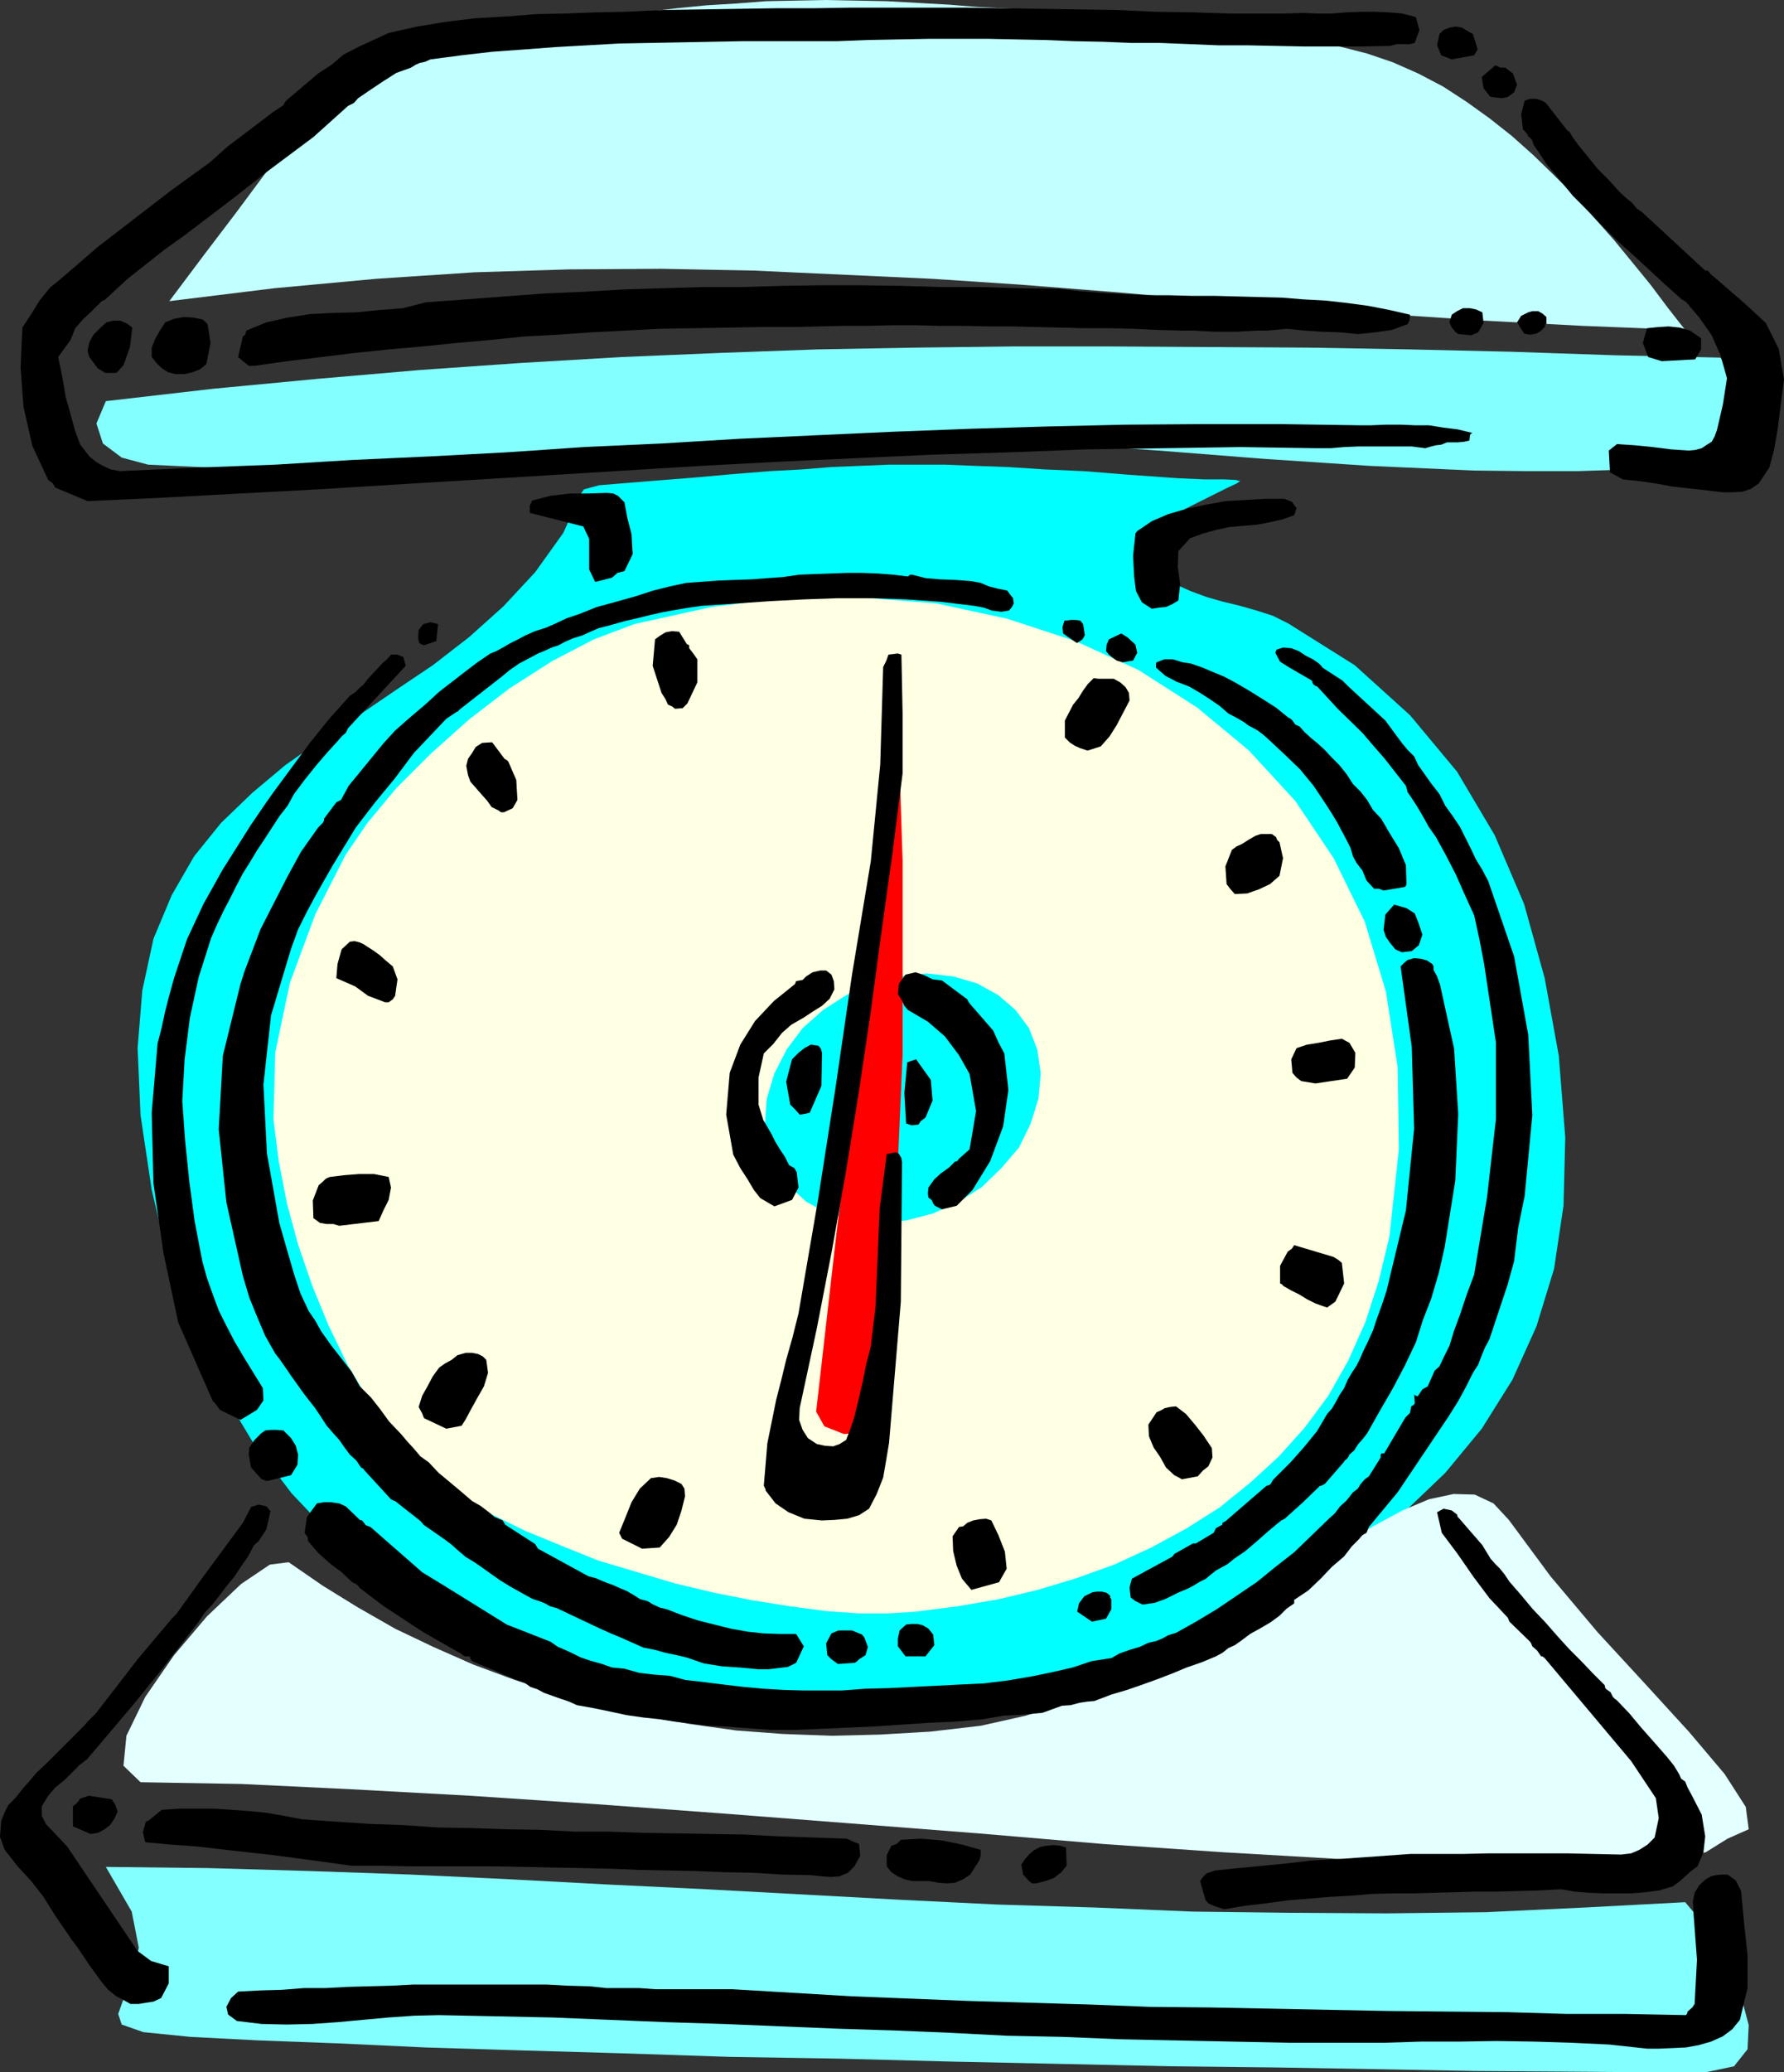 <?xml version="1.0" encoding="UTF-8" standalone="no"?>
<svg
   version="1.0"
   width="129.724mm"
   height="150.597mm"
   id="svg57"
   sodipodi:docname="Scale.wmf"
   xmlns:inkscape="http://www.inkscape.org/namespaces/inkscape"
   xmlns:sodipodi="http://sodipodi.sourceforge.net/DTD/sodipodi-0.dtd"
   xmlns="http://www.w3.org/2000/svg"
   xmlns:svg="http://www.w3.org/2000/svg">
  <rect width="100%" height="100%" fill="#333333" stroke="none"/>
  <sodipodi:namedview
     id="namedview57"
     pagecolor="#ffffff"
     bordercolor="#000000"
     borderopacity="0.25"
     inkscape:showpageshadow="2"
     inkscape:pageopacity="0.0"
     inkscape:pagecheckerboard="0"
     inkscape:deskcolor="#d1d1d1"
     inkscape:document-units="mm" />
  <defs
     id="defs1">
    <pattern
       id="WMFhbasepattern"
       patternUnits="userSpaceOnUse"
       width="6"
       height="6"
       x="0"
       y="0" />
  </defs>
  <path
     style="fill:#00ffff;fill-opacity:1;fill-rule:evenodd;stroke:none"
     d="m 247.894,467.724 16.322,-2.262 16.645,-2.908 16.645,-4.039 16.322,-4.847 15.837,-5.493 15.352,-6.624 14.544,-7.755 13.898,-8.724 12.443,-9.694 11.312,-10.825 10.019,-12.117 8.403,-13.41 6.626,-14.702 4.848,-15.833 2.586,-17.287 0.485,-18.741 -1.778,-22.457 -3.878,-21.326 -5.656,-20.357 -8.08,-18.903 -10.342,-17.449 -12.928,-15.51 -15.19,-13.733 -18.261,-11.471 -4.202,-2.1 -4.525,-1.454 -4.525,-1.292 -4.686,-1.131 -4.525,-1.292 -4.363,-1.616 -4.363,-1.939 -3.717,-2.585 -1.616,-3.877 1.293,-5.655 3.232,-5.17 3.717,-3.393 6.787,-3.393 4.525,-2.262 2.747,-1.292 0.97,-0.646 -1.131,-0.323 -3.232,-0.162 h -5.494 l -7.272,-0.323 -13.736,-0.969 -12.12,-0.969 -10.989,-0.485 -9.858,-0.646 -9.05,-0.323 -8.242,-0.323 h -7.918 -7.434 l -7.918,0.323 -7.918,0.323 -7.918,0.646 -9.05,0.485 -10.019,0.808 -10.827,0.969 -12.282,0.969 -13.736,1.131 -4.202,1.131 -2.101,3.07 -1.293,3.877 -2.262,5.008 -7.757,10.825 -8.726,9.371 -9.373,8.401 -10.019,7.755 -10.342,6.947 -10.181,6.947 -10.181,6.624 -9.858,6.947 -9.05,7.593 -8.565,8.24 -7.434,9.209 -6.141,10.663 -5.01,11.956 -3.07,14.218 -1.293,15.833 0.808,18.418 3.07,20.518 4.525,19.064 6.141,17.933 7.918,16.964 9.211,15.348 10.666,14.056 11.958,12.602 13.251,11.309 14.544,9.855 15.352,8.24 16.483,6.624 17.776,5.17 18.261,3.554 19.392,1.939 h 20.038 z"
     id="path1" />
  <path
     style="fill:#83ffff;fill-opacity:1;fill-rule:evenodd;stroke:none"
     d="m 463.145,522.493 3.394,4.039 4.04,6.139 4.525,7.432 3.394,8.24 2.101,7.917 -0.323,6.624 -3.717,4.685 -7.595,1.616 h -18.422 l -21.493,-0.162 -23.917,-0.162 -26.179,-0.485 -27.957,-0.485 -29.088,-0.323 -30.058,-0.646 -30.381,-0.646 -30.704,-0.808 -30.219,-0.485 -29.25,-0.969 -27.957,-0.808 -26.341,-0.808 -24.24,-1.131 -21.654,-0.808 -18.746,-0.969 -12.928,-1.292 -5.979,-2.1 -0.97,-2.908 1.616,-4.524 2.747,-5.978 1.293,-7.755 -1.939,-9.855 -7.11,-12.279 28.118,0.323 27.957,0.808 27.634,0.969 27.149,1.292 27.31,1.454 26.826,1.292 26.826,1.454 26.826,1.454 26.341,1.292 26.664,0.808 26.987,1.131 26.664,0.323 26.826,0.162 27.149,-0.323 27.31,-1.292 z"
     id="path2" />
  <path
     style="fill:#c2ffff;fill-opacity:1;fill-rule:evenodd;stroke:none"
     d="m 463.145,90.637 -4.686,-5.978 -4.848,-6.463 -5.01,-6.139 -5.171,-6.301 -5.333,-5.978 -5.333,-5.978 -5.656,-5.655 -5.656,-5.493 -5.979,-5.332 -6.141,-4.847 -6.302,-4.524 -6.464,-4.201 -6.787,-3.554 -6.949,-3.07 -7.11,-2.423 -7.595,-1.939 -7.272,-1.454 -7.272,-1.454 -6.787,-0.969 -6.626,-1.293 -6.302,-0.808 -6.141,-0.808 -6.302,-0.485 -5.979,-0.646 -6.141,-0.646 -6.464,-0.323 -6.141,-0.323 L 289.91,3.231 283.123,2.585 276.174,2.262 268.902,1.939 260.984,1.293 252.419,0.808 243.693,0.323 235.289,0.162 227.048,0 l -8.242,0.162 -8.242,0.162 -8.242,0.646 -8.08,0.485 -8.242,0.808 -8.08,0.969 -8.242,0.969 -8.242,1.454 -8.08,1.454 -8.403,1.777 -8.565,1.777 -8.403,2.1 -15.029,4.685 -12.443,5.816 -10.342,7.109 -8.888,8.078 -8.403,9.209 -7.918,10.663 -8.726,11.471 -9.696,12.925 28.926,-3.554 27.957,-2.585 26.826,-1.777 26.179,-0.808 25.371,-0.162 25.21,0.485 24.563,1.131 24.563,1.131 24.402,1.616 24.563,1.939 24.725,2.1 25.371,1.939 25.694,2.1 26.502,1.777 27.472,1.454 z"
     id="path3" />
  <path
     style="fill:#83ffff;fill-opacity:1;fill-rule:evenodd;stroke:none"
     d="m 472.841,98.23 5.333,8.078 3.717,8.886 v 7.432 l -5.01,3.554 -14.382,1.454 -14.382,1.292 -14.544,0.485 h -14.221 l -14.382,-0.162 -14.382,-0.646 -14.382,-0.646 -14.544,-0.969 -14.544,-0.969 -14.382,-1.131 -14.382,-1.131 -14.544,-0.969 -14.382,-0.646 -14.221,-0.646 -14.706,-0.162 h -14.221 l -14.059,0.162 -13.413,0.646 -12.928,0.646 -12.928,0.808 -12.605,0.646 -12.443,1.292 -12.282,0.646 -12.282,0.969 -12.282,0.485 -12.282,0.646 -12.443,0.646 -12.443,0.323 H 80.962 l -13.251,-0.323 -13.09,-0.646 -13.898,-0.646 -7.272,-1.939 -5.171,-3.877 -1.778,-5.493 2.586,-6.139 29.411,-3.393 28.926,-2.747 28.118,-2.423 27.795,-1.939 27.634,-1.616 26.987,-1.131 26.826,-0.969 26.826,-0.485 26.826,-0.323 h 26.664 l 27.149,0.162 27.31,0.162 27.634,0.485 27.957,0.646 28.603,0.969 z"
     id="path4" />
  <path
     style="fill:#ffffe3;fill-opacity:1;fill-rule:evenodd;stroke:none"
     d="m 108.11,394.374 5.01,5.816 6.464,5.493 7.434,5.332 8.242,5.008 9.211,4.524 9.858,4.039 10.019,4.039 10.827,3.231 10.342,3.07 10.827,2.585 10.666,2.1 10.181,1.616 9.696,1.292 9.05,0.646 h 8.403 l 7.434,-0.485 11.312,-1.454 11.312,-1.939 10.827,-2.585 10.666,-3.231 10.342,-3.716 10.181,-4.685 9.534,-5.17 9.211,-5.816 8.403,-6.786 7.918,-7.27 7.11,-7.917 6.464,-8.724 5.494,-9.694 4.686,-10.502 3.717,-11.471 2.909,-12.117 2.586,-23.911 -0.323,-22.457 -3.232,-20.842 -5.818,-19.226 -8.565,-17.449 -10.504,-15.672 -12.766,-13.894 -14.221,-11.794 -16.16,-10.34 -17.291,-7.917 -18.746,-6.139 -19.392,-4.201 -20.362,-1.616 h -20.523 l -21.008,2.585 -21.17,4.685 -11.15,4.201 -11.474,5.978 -11.635,7.432 -11.15,8.563 -10.666,9.532 -9.373,9.371 -7.918,9.532 -5.979,8.724 -8.403,16.479 -6.949,18.741 -4.04,19.226 -0.485,18.257 1.454,11.471 2.262,11.633 3.07,11.309 3.878,11.309 4.525,10.986 5.171,10.663 5.979,10.017 z"
     id="path5" />
  <path
     style="fill:#e3ffff;fill-opacity:1;fill-rule:evenodd;stroke:none"
     d="m 474.78,505.045 5.818,-2.585 -0.808,-6.139 -5.818,-9.047 -9.696,-11.471 -11.958,-13.087 -13.251,-14.379 -12.928,-15.348 -11.474,-15.51 -4.202,-4.524 -5.171,-2.423 -5.818,-0.162 -6.787,1.454 -7.272,3.07 -8.08,4.362 -8.565,5.17 -9.05,5.978 -9.858,6.624 -10.504,6.624 -10.666,6.624 -10.989,6.463 -11.635,5.816 -11.958,4.847 -12.282,3.877 -12.282,2.747 -13.898,1.616 -13.736,0.808 -13.413,0.323 -13.251,-0.485 -12.928,-0.969 -12.766,-1.777 -12.605,-2.1 -11.958,-2.747 -11.958,-3.393 -11.635,-3.878 -11.312,-4.201 -10.989,-4.847 -10.504,-5.008 -10.181,-5.816 -9.696,-5.978 -9.373,-6.463 -5.171,0.646 -7.918,5.332 -9.373,8.886 -9.05,10.663 -7.918,11.471 -5.171,10.663 -0.808,8.24 4.686,4.524 27.795,0.485 30.219,1.454 32.643,1.777 33.936,2.262 35.067,2.585 35.39,2.747 35.229,2.747 34.259,2.908 32.805,2.262 30.704,1.777 28.118,1.616 25.048,0.485 21.008,-0.162 16.483,-1.454 11.474,-2.262 z"
     id="path6" />
  <path
     style="fill:#00ffff;fill-opacity:1;fill-rule:evenodd;stroke:none"
     d="m 254.681,267.386 7.272,0.808 6.626,1.939 5.818,3.231 4.686,4.039 3.717,5.008 2.262,5.816 0.97,6.624 -0.646,6.947 -2.101,6.786 -3.232,6.624 -4.848,5.655 -5.333,5.17 -6.302,4.039 -7.11,3.231 -7.434,1.939 -7.434,0.646 -7.434,-0.646 -6.787,-1.939 -5.818,-3.231 -4.363,-4.039 -3.878,-5.17 -2.101,-5.655 -0.97,-6.624 0.485,-6.786 2.101,-6.947 3.394,-6.624 4.363,-5.816 5.656,-5.008 6.302,-4.039 6.949,-3.231 7.434,-1.939 z"
     id="path7" />
  <path
     style="fill:#ff0000;fill-opacity:1;fill-rule:evenodd;stroke:none"
     d="m 224.301,387.75 5.656,-49.6 6.464,-51.215 5.818,-52.185 4.04,-52.993 1.778,54.608 v 53.477 l -2.262,51.538 -4.848,48.63 -3.07,3.554 -5.979,0.323 -5.333,-2.1 z"
     id="path8" />
  <path
     style="fill:#000000;fill-opacity:1;fill-rule:evenodd;stroke:none"
     d="m 452.641,562.722 h 3.394 l 3.717,-0.162 3.555,-0.162 3.555,-0.646 3.394,-0.969 3.232,-1.454 2.586,-1.939 2.101,-2.585 2.101,-8.724 v -9.048 l -0.97,-9.047 -0.808,-8.563 -1.454,-2.908 -2.262,-1.616 h -1.616 l -1.616,0.162 -1.293,0.323 -1.454,0.808 -1.778,1.616 -1.293,2.1 -0.485,2.423 0.162,2.908 0.97,13.087 -0.646,12.117 -0.646,0.969 -1.293,1.131 -0.162,0.646 -0.323,0.323 -16.322,-0.323 h -16.322 l -16.322,-0.485 -16.322,-0.162 -16.483,-0.162 -16.322,-0.323 -16.322,-0.323 -16.322,-0.323 -16.483,-0.162 -16.483,-0.646 -16.483,-0.485 -16.483,-0.485 -16.322,-0.646 -16.322,-0.646 -16.322,-0.969 -16.322,-0.969 h -5.171 -5.333 -5.333 -5.333 l -4.525,-0.323 h -4.525 -4.525 l -4.525,-0.485 -5.979,-0.162 -5.979,-0.323 h -6.141 -5.979 -5.979 -6.302 -5.979 -5.979 l -6.302,0.323 -5.979,0.162 -5.979,0.162 -5.979,0.323 h -5.979 l -6.141,0.485 -5.818,0.162 -6.141,0.323 -1.939,1.777 -1.293,2.423 0.485,2.1 2.424,1.777 6.787,0.808 6.949,0.162 6.949,-0.162 6.949,-0.485 6.949,-0.646 7.11,-0.646 6.949,-0.485 6.949,-0.162 15.675,0.323 15.352,0.323 15.837,0.646 15.675,0.646 15.514,0.485 15.514,0.646 15.675,0.646 15.514,0.485 15.514,0.646 15.675,0.808 15.514,0.323 15.514,0.646 15.675,0.323 15.352,0.323 15.675,0.323 h 15.514 10.342 l 10.342,-0.323 h 10.504 l 10.181,-0.162 10.342,0.162 10.342,0.323 10.342,0.485 z"
     id="path9" />
  <path
     style="fill:#000000;fill-opacity:1;fill-rule:evenodd;stroke:none"
     d="m 35.875,550.444 h 2.262 l 1.939,-0.323 2.101,-0.323 2.101,-0.969 2.101,-4.039 v -4.685 l -4.848,-1.454 -3.717,-2.747 -19.392,-28.758 -5.818,-6.139 -1.131,-2.262 v -2.585 l 1.778,-2.908 1.939,-2.262 2.424,-1.939 2.101,-2.1 2.101,-2.1 2.101,-1.616 12.605,-14.864 7.595,-9.371 10.504,-13.571 1.616,-2.423 2.101,-2.262 1.939,-2.423 1.939,-2.585 2.262,-2.747 1.778,-2.747 1.939,-2.747 1.616,-3.07 1.293,-1.131 2.101,-3.231 1.131,-5.008 -1.131,-1.292 -2.101,-0.485 -2.101,0.646 -2.262,4.362 -10.827,14.702 -7.434,10.34 -0.646,0.646 -0.646,0.646 -9.373,11.148 -11.474,14.864 -1.131,1.131 -1.131,1.131 -0.97,1.131 -1.131,1.131 -2.747,2.747 -3.232,3.231 -3.07,3.07 -2.747,2.585 -2.101,2.423 -2.101,2.423 -1.778,2.262 -1.939,1.939 -0.97,1.939 -0.97,2.423 L 0,504.56 l 1.293,3.554 3.555,4.524 3.717,4.039 3.394,4.362 2.909,4.685 4.848,7.109 1.616,2.1 1.616,2.423 1.616,2.423 1.778,2.423 1.616,2.262 1.778,2.1 2.262,1.777 2.424,1.292 z"
     id="path10" />
  <path
     style="fill:#000000;fill-opacity:1;fill-rule:evenodd;stroke:none"
     d="m 336.451,524.432 5.818,-0.969 5.656,-0.646 5.818,-0.808 5.818,-0.485 5.818,-0.485 5.818,-0.323 5.656,-0.485 5.818,-0.162 h 5.818 l 5.818,-0.162 5.818,-0.162 5.494,-0.162 h 5.818 l 5.818,-0.162 5.979,-0.162 5.818,-0.323 3.717,0.646 3.878,0.323 4.04,0.162 h 3.878 3.717 l 4.04,-0.323 3.717,-0.485 3.717,-1.131 1.778,-1.292 1.616,-1.454 1.616,-1.454 1.778,-1.292 1.616,-3.877 0.485,-4.362 -0.97,-5.978 -2.909,-5.655 -0.97,-1.777 -0.646,-1.616 -1.131,-0.808 -0.485,-1.131 -1.454,-2.423 -1.939,-2.423 -3.394,-3.877 -3.717,-4.201 -3.232,-3.877 -3.394,-3.554 -0.646,-0.485 -0.485,-0.485 -0.646,-1.292 -1.131,-0.808 -0.323,-0.323 -0.162,-0.808 -3.232,-3.231 -3.232,-3.393 -3.232,-3.231 -3.232,-3.554 -3.394,-3.877 -3.394,-3.554 -3.232,-3.877 -3.232,-3.716 -1.293,-1.939 -1.293,-1.616 -1.293,-1.293 -1.293,-1.454 -2.262,-3.716 -6.302,-7.27 -0.485,-0.485 -0.162,-0.646 -1.454,-1.131 -2.262,-0.485 -1.778,0.969 1.293,5.655 4.363,5.816 4.363,6.301 4.363,5.816 5.01,5.332 0.162,0.323 0.323,0.808 5.656,5.493 0.323,0.485 0.323,0.808 1.293,1.131 1.131,1.616 h 0.323 l 0.646,0.485 23.755,28.273 6.787,10.178 0.808,5.493 -1.131,5.332 -1.939,1.939 -2.262,1.454 -2.262,0.969 -2.747,0.323 -7.434,-0.162 -7.272,-0.162 h -7.272 -7.11 -7.434 l -7.272,0.162 h -7.11 -7.11 l -6.787,0.485 -6.787,0.485 -6.949,0.485 -6.464,0.323 -6.787,0.808 -6.626,0.646 -6.787,0.646 -6.302,0.646 -1.454,0.485 -0.97,0.323 -0.97,0.969 -0.808,1.131 1.454,5.17 0.808,0.969 1.454,0.646 1.454,0.485 z"
     id="path11" />
  <path
     style="fill:#000000;fill-opacity:1;fill-rule:evenodd;stroke:none"
     d="m 260.176,517.323 2.262,-0.162 2.262,-0.969 1.939,-1.292 1.454,-2.262 0.646,-0.969 0.485,-0.808 0.323,-1.292 v -1.454 l -5.171,-1.454 -5.494,-1.131 -5.818,-0.485 -5.494,0.323 -1.131,1.131 -1.454,0.485 -1.293,2.585 v 3.07 l 1.293,1.616 1.778,1.131 1.778,0.808 2.101,0.485 h 2.424 2.262 l 2.586,0.485 z"
     id="path12" />
  <path
     style="fill:#000000;fill-opacity:1;fill-rule:evenodd;stroke:none"
     d="m 284.739,517.323 2.586,-0.646 2.262,-0.808 2.101,-1.616 1.454,-1.777 -0.162,-5.008 -1.616,-0.485 -1.778,-0.162 -1.939,0.162 -1.778,0.323 -1.778,0.969 -1.293,1.131 -1.131,1.292 -0.97,1.454 0.485,2.747 1.616,1.777 0.808,0.646 h 0.485 z"
     id="path13" />
  <path
     style="fill:#000000;fill-opacity:1;fill-rule:evenodd;stroke:none"
     d="m 225.917,515.385 2.424,0.162 2.424,-0.162 2.262,-0.969 1.778,-1.777 1.616,-2.908 -0.323,-3.231 -1.616,-0.646 -1.778,-0.808 -9.373,-0.323 -9.373,-0.323 -9.373,-0.485 -9.373,-0.162 -9.211,-0.162 -9.534,-0.162 -9.211,-0.323 h -9.373 l -9.373,-0.485 -9.373,-0.162 -9.373,-0.323 -9.373,-0.162 -9.534,-0.646 -9.05,-0.323 -9.696,-0.646 -9.211,-0.646 -5.01,-0.969 -4.686,-0.808 -4.848,-0.485 -4.525,-0.323 -4.848,-0.323 h -4.848 -4.686 l -5.01,0.323 -1.778,1.454 -1.778,1.454 -0.323,0.162 -0.485,0.162 -0.808,2.908 0.646,2.747 6.787,0.646 6.949,0.485 7.11,0.808 7.11,0.808 7.272,0.808 7.272,0.969 7.11,0.969 7.11,0.969 h 7.918 l 7.918,0.162 h 7.918 7.757 7.918 l 7.918,0.162 7.757,0.162 7.918,0.162 7.918,0.162 7.918,0.323 7.757,0.162 7.918,0.162 7.918,0.323 7.918,0.162 7.918,0.485 7.918,0.162 1.616,0.162 z"
     id="path14" />
  <path
     style="fill:#000000;fill-opacity:1;fill-rule:evenodd;stroke:none"
     d="m 24.886,503.752 2.101,-0.323 1.778,-0.969 1.454,-1.131 1.131,-1.616 0.97,-2.1 -0.646,-1.939 -0.97,-1.454 -2.101,-0.323 -2.101,-0.323 -2.101,-0.323 -2.424,0.808 -0.162,0.323 -0.485,0.646 -0.485,0.485 -0.808,0.646 v 5.493 z"
     id="path15" />
  <path
     style="fill:#000000;fill-opacity:1;fill-rule:evenodd;stroke:none"
     d="m 211.696,475.156 h 7.272 l 7.272,-0.323 7.434,-0.323 7.272,-0.323 7.11,-0.485 7.272,-0.485 7.434,-0.323 7.272,-0.646 5.656,-0.969 5.656,-0.323 5.171,-0.485 5.333,-1.939 2.424,-0.162 2.424,-0.646 2.101,-0.323 1.939,-0.162 4.686,-1.777 4.363,-1.292 4.202,-1.454 4.04,-1.454 4.202,-1.616 3.878,-1.616 4.202,-1.454 3.878,-1.616 1.778,-0.969 1.616,-1.292 1.778,-0.808 1.616,-1.131 2.586,-1.939 2.909,-1.616 2.747,-1.616 2.424,-1.777 1.939,-1.939 2.101,-1.454 v -0.323 -0.646 l 3.878,-2.585 3.394,-3.231 3.07,-3.231 3.394,-2.908 2.101,-2.747 1.939,-1.939 0.97,-1.131 1.131,-0.646 0.646,-1.616 7.918,-9.532 13.898,-20.68 2.747,-4.362 2.101,-3.877 1.939,-3.877 1.454,-2.262 0.97,-2.585 0.97,-2.262 1.131,-2.1 1.454,-4.362 1.454,-4.362 2.101,-6.301 1.778,-6.463 1.131,-9.209 1.778,-8.724 2.101,-22.134 -1.131,-22.134 -3.878,-21.488 -7.11,-20.68 -1.616,-3.07 -1.778,-2.908 -1.454,-3.07 -1.454,-2.908 -1.454,-2.908 -1.939,-2.908 -2.101,-2.908 -1.616,-3.231 -2.262,-2.908 -1.939,-2.747 -1.616,-2.262 -1.131,-2.423 -1.778,-1.777 -1.616,-1.939 -4.525,-6.139 -10.181,-9.371 -1.616,-1.616 -5.494,-3.554 -0.323,-0.485 -0.646,-0.646 -1.616,-1.131 -1.939,-0.969 -1.939,-1.292 -2.101,-0.808 -2.262,-0.162 -1.616,0.485 -0.323,0.323 -0.162,0.646 1.293,2.423 2.586,1.616 6.141,3.554 0.162,0.485 0.162,0.485 0.646,0.485 0.485,0.162 5.656,6.139 6.787,6.624 2.909,3.393 3.232,3.716 2.909,3.716 2.909,3.716 0.485,1.777 0.808,1.131 1.778,2.747 1.616,2.747 1.616,2.908 1.939,2.747 2.747,5.008 2.747,5.332 2.424,5.493 2.586,5.655 1.454,6.624 1.293,6.786 3.232,21.488 v 21.165 l -2.424,21.326 -3.555,21.326 -2.101,5.655 -1.778,5.332 -1.616,4.362 -1.293,4.201 -1.454,2.908 -1.293,2.747 -1.293,1.131 -1.939,4.362 -1.454,0.808 -1.293,1.939 -0.485,-0.162 -0.485,-0.323 0.162,2.262 -0.162,0.485 -0.808,0.485 -0.323,1.777 -1.293,1.292 -5.818,9.855 h -0.162 -0.646 l -0.162,0.485 v 0.646 l -3.232,5.17 -1.131,0.808 -1.131,1.292 -0.808,1.292 -1.293,0.969 -1.778,2.262 -1.778,1.616 -1.454,1.939 -1.616,1.454 -4.686,4.524 -4.848,4.685 -5.171,4.039 -5.171,4.201 -5.494,3.716 -5.494,3.716 -5.656,3.393 -5.494,3.07 -2.101,0.646 -1.778,0.969 -1.616,0.646 -2.101,0.485 -2.424,1.131 -2.747,0.808 -2.747,0.969 -2.262,1.292 -5.333,0.808 -5.333,1.777 -5.656,1.292 -5.494,1.131 -6.626,1.131 -6.626,0.808 -6.787,0.323 -6.302,0.323 -6.626,0.323 -6.302,0.323 -6.464,0.162 -6.464,0.485 h -5.494 -5.333 l -5.333,-0.162 -5.494,-0.323 -5.333,-0.485 -5.494,-0.646 -5.171,-0.646 -5.494,-0.646 -4.202,-1.131 -4.363,-0.323 -4.04,-0.485 -4.04,-1.131 -3.394,-0.323 -2.747,-0.969 -2.909,-0.808 -2.909,-0.969 -2.262,-1.131 -2.101,-0.969 -1.939,-0.808 -2.101,-1.454 -11.958,-4.685 -17.453,-10.825 -5.818,-3.554 -14.221,-12.44 -1.293,-0.485 -0.485,-0.646 -0.485,-0.646 -0.646,-0.162 -3.878,-3.716 -1.778,-0.808 -2.262,-0.323 H 89.041 l -1.939,0.323 -2.747,3.716 -0.646,4.362 0.808,1.131 0.162,1.131 2.747,3.231 3.232,2.908 3.232,2.423 2.909,2.747 0.646,0.323 h 0.162 l 0.808,0.646 0.485,0.646 6.626,5.008 10.827,7.109 10.504,5.978 0.323,0.323 0.646,0.323 h 0.485 0.808 l 0.162,0.646 0.485,0.646 2.909,1.292 3.232,1.292 2.909,1.292 3.232,1.292 1.939,0.646 1.778,1.292 1.939,0.646 1.778,0.969 2.262,0.808 2.262,0.808 2.424,0.808 2.101,0.969 4.525,0.808 4.686,0.969 4.525,0.969 4.525,0.646 4.525,0.485 4.202,0.646 4.363,0.485 4.525,0.646 4.363,0.162 4.04,0.323 4.525,0.323 z"
     id="path16" />
  <path
     style="fill:#000000;fill-opacity:1;fill-rule:evenodd;stroke:none"
     d="m 208.464,458.515 h 2.747 l 2.586,-0.323 2.747,-0.323 2.262,-1.131 2.101,-4.524 -2.101,-3.393 h -4.525 l -4.525,-0.162 -4.363,-0.485 -4.525,-0.808 -4.525,-1.131 -4.525,-1.131 -4.363,-1.454 -4.202,-1.616 -1.939,-0.485 -1.778,-0.808 -1.616,-0.969 -1.939,-0.485 -1.778,-1.131 -1.939,-1.131 -1.939,-0.808 -1.778,-0.808 -1.778,-0.646 -1.616,-0.646 -1.454,-0.646 -1.939,-0.485 -13.898,-7.593 -0.808,-1.292 -7.272,-4.685 -0.97,-0.646 -0.646,-1.131 -2.262,-0.969 -1.939,-1.616 -1.939,-1.454 -2.262,-1.292 -3.394,-2.908 -2.909,-2.423 -2.909,-2.423 -2.747,-2.908 -2.262,-1.616 -1.778,-2.1 -1.778,-1.939 -1.778,-2.1 -3.232,-3.393 -2.586,-3.554 -2.424,-3.07 -3.07,-3.07 -2.262,-4.039 -2.747,-3.554 -2.909,-3.716 -2.747,-3.877 -1.616,-2.908 -1.778,-2.585 -2.262,-4.847 -1.778,-5.332 -2.101,-7.27 -1.939,-6.786 -3.394,-19.064 -0.97,-18.903 2.101,-19.064 5.494,-18.257 1.939,-5.332 2.424,-4.847 2.424,-4.524 2.747,-4.847 1.939,-3.393 1.778,-2.908 4.525,-7.432 5.333,-6.947 5.333,-6.463 5.333,-7.109 8.888,-9.371 2.909,-1.939 h 0.162 l 0.646,-0.646 11.797,-9.209 1.939,-1.616 2.586,-1.777 2.747,-1.454 2.424,-1.292 1.939,-0.808 1.778,-0.808 1.939,-0.646 1.778,-0.969 2.262,-0.969 2.586,-0.808 2.101,-0.969 2.262,-0.969 3.717,-0.969 3.394,-0.969 3.555,-0.808 3.232,-0.808 3.555,-0.808 3.555,-0.646 3.878,-0.646 3.394,-0.485 9.534,-0.646 9.373,-0.646 9.373,-0.485 9.211,-0.323 h 9.534 l 9.211,0.323 9.373,0.646 9.373,1.131 2.586,0.485 2.262,0.808 2.586,0.323 2.101,-0.323 0.808,-0.969 0.485,-0.969 -0.162,-1.454 -0.808,-0.969 -0.808,-1.131 -2.424,-0.485 -2.586,-0.646 -2.262,-0.969 -2.586,-0.485 -4.202,-0.323 -4.202,-0.162 -4.04,-0.323 -3.878,-0.969 h -0.485 l -0.646,0.485 -4.04,-0.485 -4.202,-0.323 -4.202,-0.162 h -4.363 l -4.363,0.162 -4.525,0.162 -4.202,0.162 -4.363,0.646 -4.525,0.323 -4.363,0.323 -4.686,0.162 -4.202,0.162 -4.525,0.323 -4.363,0.323 -4.525,0.969 -4.525,1.131 -5.01,1.616 -5.171,1.454 -5.333,1.454 -4.848,1.939 -3.394,1.131 -2.747,1.293 -2.909,1.292 -3.07,0.969 -2.586,1.131 -2.101,1.131 -2.262,1.131 -1.939,1.131 -1.778,0.969 -1.616,0.646 -3.555,2.423 -3.394,2.585 -3.555,2.747 -3.555,2.747 -3.878,3.554 -4.202,3.554 -4.04,3.554 -3.232,3.554 -9.534,11.633 -2.101,3.877 -0.646,0.323 -0.646,0.323 -3.394,4.524 v 0.485 l -0.323,0.646 -0.485,0.485 -0.808,0.808 -4.686,6.624 -3.717,6.786 -3.717,7.27 -3.717,7.27 -3.07,8.078 -1.293,3.393 -1.131,3.554 -4.848,19.711 -1.131,20.195 2.101,20.034 4.525,20.195 1.778,5.978 2.101,5.17 2.262,5.332 2.747,4.847 1.131,1.454 1.131,1.616 1.131,1.616 0.97,1.454 1.293,1.777 1.131,1.616 1.293,1.777 1.131,1.454 1.778,2.262 1.616,2.423 1.454,2.262 1.939,2.262 1.616,1.777 1.454,2.1 1.454,1.939 1.778,1.616 1.293,1.939 0.646,0.323 0.323,0.485 7.272,7.917 0.646,0.323 0.485,0.162 6.787,5.332 0.646,0.646 0.323,0.485 5.818,4.039 1.939,1.454 1.616,1.454 2.262,1.939 2.424,1.454 2.101,1.454 2.262,1.616 2.747,1.939 2.909,1.777 2.909,1.616 2.909,1.616 1.939,0.646 1.616,0.646 1.454,0.808 1.778,0.485 3.07,1.454 3.07,1.454 2.747,1.293 3.07,1.454 2.909,1.292 3.07,1.292 2.909,1.292 2.909,1.292 3.232,0.646 2.909,0.808 3.07,0.646 2.747,0.646 4.686,1.616 5.01,0.808 5.01,0.323 z"
     id="path17" />
  <path
     style="fill:#000000;fill-opacity:1;fill-rule:evenodd;stroke:none"
     d="m 230.28,457.061 4.686,-0.323 0.646,-0.485 0.485,-0.485 1.778,-1.131 0.646,-2.262 -0.97,-2.585 -0.646,-0.808 -0.808,-0.323 -1.939,-0.808 h -1.939 -1.778 l -1.939,0.808 -1.454,2.747 0.323,3.231 1.131,1.131 z"
     id="path18" />
  <path
     style="fill:#000000;fill-opacity:1;fill-rule:evenodd;stroke:none"
     d="m 248.864,454.96 h 5.494 l 2.424,-3.07 -0.323,-2.908 -1.293,-1.616 -1.616,-0.969 -1.454,-0.323 h -1.616 l -1.454,0.162 -1.778,1.616 -0.485,2.262 v 1.131 0.969 z"
     id="path19" />
  <path
     style="fill:#000000;fill-opacity:1;fill-rule:evenodd;stroke:none"
     d="m 300.091,445.428 3.878,-0.808 1.454,-2.585 v -2.747 l -0.323,-0.485 v -0.485 l -0.97,-0.808 -1.293,-0.323 h -1.293 l -1.293,0.162 -2.262,1.131 -1.454,1.939 -0.485,2.262 z"
     id="path20" />
  <path
     style="fill:#000000;fill-opacity:1;fill-rule:evenodd;stroke:none"
     d="m 313.988,440.743 3.394,-0.485 3.07,-1.131 3.232,-1.616 3.07,-1.292 1.454,-0.808 1.616,-0.969 1.616,-0.808 1.131,-0.969 1.616,-1.292 1.778,-0.969 1.454,-0.808 1.778,-1.454 3.07,-2.1 3.232,-2.747 2.909,-2.585 2.909,-2.423 0.808,-0.646 0.97,-0.485 5.01,-4.524 4.686,-4.524 h 0.323 l 0.97,-0.485 5.333,-6.139 0.162,-0.323 0.646,-0.485 0.323,-0.485 0.323,-0.646 1.293,-1.131 1.131,-1.777 1.293,-1.454 1.131,-1.454 3.555,-6.301 3.555,-6.139 3.232,-6.139 3.07,-6.463 1.939,-6.139 2.262,-5.816 2.101,-7.109 1.616,-7.109 2.909,-18.257 0.808,-18.257 -1.131,-17.933 -3.878,-17.61 -0.808,-2.262 -0.97,-1.777 v -0.969 l -0.323,-0.646 -1.454,-0.969 -1.616,-0.485 -1.939,-0.162 -1.778,0.485 -0.97,0.808 -0.97,0.969 3.07,22.134 0.646,22.457 -2.262,22.457 -5.333,22.134 -1.293,3.877 -1.293,3.554 -1.131,3.393 -1.616,3.554 -0.97,1.939 -0.97,2.262 -0.97,1.939 -1.293,1.939 -1.131,1.939 -0.97,2.262 -1.293,1.939 -1.131,2.1 -0.97,1.616 -1.293,1.454 -2.747,4.685 -3.555,4.362 -3.717,4.201 -4.04,4.039 -0.808,0.808 -0.646,1.131 -0.485,0.323 -0.646,0.162 -10.666,9.209 -0.323,0.323 -0.808,0.485 -0.323,0.162 v 0.485 l -1.778,0.969 -0.323,0.646 -0.323,0.646 -4.848,2.908 h -0.323 -0.485 l -5.171,2.908 -0.323,0.485 -0.323,0.323 -10.989,5.978 -0.646,2.423 0.323,2.747 1.293,0.969 z"
     id="path21" />
  <path
     style="fill:#000000;fill-opacity:1;fill-rule:evenodd;stroke:none"
     d="m 266.963,436.704 7.595,-2.1 2.101,-3.716 -0.485,-4.685 -1.778,-4.524 -1.939,-4.039 -1.454,-0.485 -1.939,0.162 -1.616,0.323 -1.616,0.646 -1.131,0.969 -1.131,0.162 -1.778,2.585 0.162,4.039 0.97,4.039 1.454,3.554 z"
     id="path22" />
  <path
     style="fill:#000000;fill-opacity:1;fill-rule:evenodd;stroke:none"
     d="m 176.467,425.394 4.848,-0.323 2.586,-2.908 2.101,-3.393 1.293,-3.877 0.97,-3.877 -0.162,-2.1 -0.808,-1.292 -1.939,-0.969 -2.101,-0.646 -2.101,-0.323 -2.262,0.323 -3.07,2.908 -2.262,3.716 -1.616,4.039 -1.778,4.362 0.808,1.616 z"
     id="path23" />
  <path
     style="fill:#000000;fill-opacity:1;fill-rule:evenodd;stroke:none"
     d="m 225.917,417.639 3.555,-0.162 3.394,-0.323 3.232,-0.969 2.747,-1.777 2.101,-4.039 1.778,-4.524 0.808,-4.685 0.808,-4.847 3.232,-38.775 0.323,-38.29 -0.162,-0.969 v -0.162 l -0.646,-1.131 -0.808,-0.485 -2.586,0.485 -1.939,15.025 -0.646,15.51 -0.485,11.309 -1.293,10.986 -1.293,5.008 -0.97,4.847 -1.131,4.847 -1.131,4.685 -1.131,3.393 -1.131,2.908 -1.778,1.131 -1.778,0.646 -2.262,-0.162 -2.262,-0.485 -2.424,-1.616 -1.454,-2.262 -0.97,-2.747 0.162,-3.231 4.686,-21.811 4.202,-21.649 3.878,-21.811 3.555,-21.973 3.232,-21.811 2.909,-21.649 3.07,-21.973 2.747,-21.649 v -16.479 l -0.323,-16.156 -0.97,-0.323 -2.586,0.323 -0.646,1.777 -0.808,1.616 -0.808,26.819 -2.586,26.496 -5.171,31.182 -4.525,31.02 -4.848,31.02 -5.333,31.02 -1.616,6.463 -1.778,6.301 -1.293,5.332 -1.454,5.655 -2.424,11.956 -0.97,11.633 0.485,0.969 v 0.323 l 2.747,3.554 3.555,2.423 4.363,1.777 z"
     id="path24" />
  <path
     style="fill:#000000;fill-opacity:1;fill-rule:evenodd;stroke:none"
     d="m 73.366,406.815 6.626,-1.616 1.778,-2.908 0.162,-2.747 -0.646,-2.423 -1.293,-2.1 -2.101,-2.1 -1.939,-0.162 h -1.454 l -1.616,0.162 -1.131,0.808 -1.778,1.777 -1.454,2.1 -0.162,1.939 0.646,3.554 2.909,3.231 z"
     id="path25" />
  <path
     style="fill:#000000;fill-opacity:1;fill-rule:evenodd;stroke:none"
     d="m 324.816,406.33 4.363,-0.808 1.454,-1.616 1.454,-1.131 1.131,-2.423 -0.162,-2.585 -2.262,-3.393 -2.262,-2.908 -2.586,-3.07 -2.747,-2.1 -1.616,0.162 -1.454,0.323 -1.131,0.646 -1.131,0.485 -2.262,3.393 0.162,3.231 1.293,3.07 1.778,2.585 1.616,2.908 2.262,2.1 0.97,0.485 z"
     id="path26" />
  <path
     style="fill:#000000;fill-opacity:1;fill-rule:evenodd;stroke:none"
     d="m 122.654,392.436 4.202,-0.808 1.131,-1.777 1.293,-2.423 1.778,-3.231 1.939,-3.393 1.131,-3.716 -0.485,-3.554 -0.97,-0.969 -1.293,-0.646 -1.616,-0.323 h -1.778 l -2.262,0.646 -1.616,1.292 -1.778,0.969 -1.616,1.131 -1.778,2.423 -1.454,2.747 -1.454,2.585 -0.97,3.07 0.97,1.777 0.485,1.292 z"
     id="path27" />
  <path
     style="fill:#000000;fill-opacity:1;fill-rule:evenodd;stroke:none"
     d="m 66.094,390.012 4.525,-2.747 1.778,-2.585 -0.162,-3.393 -2.586,-4.201 -2.586,-4.201 -2.586,-4.362 -2.262,-4.362 -2.101,-4.201 -1.616,-4.362 -1.616,-4.524 -1.293,-4.685 -2.101,-10.986 -1.454,-10.825 -1.131,-10.986 -0.808,-11.148 0.646,-11.471 1.454,-11.471 2.424,-11.148 3.394,-10.663 1.616,-3.716 1.939,-4.039 1.616,-3.07 1.778,-3.554 1.778,-3.393 1.939,-3.07 1.939,-3.231 1.939,-2.908 2.101,-3.231 2.101,-3.231 2.262,-2.908 1.778,-3.231 2.909,-3.878 3.232,-4.039 2.909,-3.393 3.232,-3.554 0.808,-0.969 1.131,-0.969 0.646,-1.292 15.837,-17.126 -0.646,-2.423 -1.616,-0.646 h -1.778 l -1.131,1.293 -1.293,1.131 -4.202,4.524 -0.808,1.131 -1.293,1.131 -1.131,1.131 -1.454,0.969 -5.656,6.301 -5.333,6.624 -5.01,6.786 -5.01,6.786 -1.939,2.747 -2.101,3.07 -2.101,3.07 -1.939,3.07 -5.818,9.209 -5.333,9.532 -4.525,9.694 -3.555,10.663 -1.293,4.685 -1.131,4.362 -0.97,4.524 -1.131,4.362 -1.616,19.064 0.485,19.388 2.747,19.064 4.04,19.064 9.373,21.326 0.162,0.323 0.646,0.646 1.293,1.777 z"
     id="path28" />
  <path
     style="fill:#000000;fill-opacity:1;fill-rule:evenodd;stroke:none"
     d="m 364.731,359.154 2.262,-1.616 2.424,-5.008 -0.646,-5.655 -0.97,-0.808 -1.293,-0.808 -10.827,-3.231 -0.646,0.969 -1.131,0.808 -2.101,3.878 v 4.847 l 0.646,0.323 0.162,0.323 2.262,1.292 2.262,1.131 2.101,1.292 2.262,1.131 1.778,0.646 z"
     id="path29" />
  <path
     style="fill:#000000;fill-opacity:1;fill-rule:evenodd;stroke:none"
     d="m 93.243,336.696 10.827,-1.292 1.293,-2.908 1.454,-2.908 0.646,-3.393 -0.646,-2.908 -4.04,-0.808 h -4.04 l -4.202,0.323 -3.878,0.485 -0.808,0.323 -0.485,0.323 -0.646,0.646 -1.131,0.969 -1.616,4.201 0.162,4.847 1.778,1.292 1.778,0.323 h 1.939 z"
     id="path30" />
  <path
     style="fill:#000000;fill-opacity:1;fill-rule:evenodd;stroke:none"
     d="m 258.883,332.173 4.04,-0.969 4.363,-4.362 4.848,-7.917 3.555,-9.532 1.454,-10.017 -1.131,-10.017 -1.616,-3.07 -1.454,-3.231 -6.464,-7.432 -0.323,-0.485 -0.323,-0.646 -6.949,-5.17 -2.586,-0.323 -2.262,-1.131 -2.424,-0.808 -2.747,0.646 -1.778,2.423 -0.323,2.908 1.131,1.777 0.646,1.454 0.97,1.131 5.494,3.231 4.686,4.039 3.878,5.17 2.909,5.17 1.778,10.178 -1.778,10.502 -2.909,2.585 -0.485,0.646 -0.646,0.162 -1.616,1.616 -2.262,1.616 -1.778,1.616 -1.616,2.262 -0.162,1.616 0.162,1.131 0.646,0.485 0.323,0.323 0.323,0.808 0.485,0.646 z"
     id="path31" />
  <path
     style="fill:#000000;fill-opacity:1;fill-rule:evenodd;stroke:none"
     d="m 212.827,331.365 4.848,-1.777 1.778,-3.393 -0.485,-4.201 -0.646,-1.131 -1.454,-0.808 -1.131,-2.262 -1.293,-1.939 -1.293,-2.1 -1.131,-2.262 -2.262,-3.877 -1.293,-4.201 v -7.432 l 1.454,-6.624 2.586,-2.585 2.424,-3.07 2.586,-2.262 3.394,-1.939 2.424,-1.616 2.586,-1.616 2.101,-1.939 1.293,-2.585 -0.162,-2.262 -0.646,-1.777 -1.454,-1.131 h -1.616 l -2.101,0.485 -1.778,1.131 -0.97,0.969 -0.808,0.162 -0.97,0.162 -0.323,0.808 -5.818,4.685 -5.171,5.493 -4.04,6.463 -2.909,7.755 -0.97,11.471 1.939,10.986 1.939,3.716 2.101,3.231 1.616,2.747 1.778,2.262 z"
     id="path32" />
  <path
     style="fill:#000000;fill-opacity:1;fill-rule:evenodd;stroke:none"
     d="m 250.641,309.069 1.778,-0.162 0.646,-0.969 1.293,-0.969 1.939,-4.685 -0.485,-5.655 -4.04,-5.655 -2.424,0.808 -0.808,8.401 0.485,8.401 1.454,0.485 z"
     id="path33" />
  <path
     style="fill:#000000;fill-opacity:1;fill-rule:evenodd;stroke:none"
     d="m 219.937,306.161 2.586,-0.485 3.232,-7.432 0.162,-9.048 -0.323,-1.131 -0.646,-0.808 -2.101,-0.323 -1.778,0.969 -1.616,1.292 -1.778,1.777 -1.616,6.139 1.131,6.301 1.293,1.292 1.293,1.454 z"
     id="path34" />
  <path
     style="fill:#000000;fill-opacity:1;fill-rule:evenodd;stroke:none"
     d="m 361.499,297.598 8.726,-1.292 2.101,-3.07 0.162,-4.039 -1.616,-2.747 -2.101,-1.131 -3.232,0.485 -3.232,0.646 -3.07,0.485 -2.909,0.969 -1.454,3.07 0.323,3.716 1.131,1.292 1.293,0.969 1.939,0.323 z"
     id="path35" />
  <path
     style="fill:#000000;fill-opacity:1;fill-rule:evenodd;stroke:none"
     d="m 105.848,275.303 h 0.485 0.485 l 1.131,-0.808 0.646,-0.969 0.646,-4.524 -1.293,-3.554 -1.939,-1.616 -1.616,-1.454 -1.778,-1.292 -1.778,-1.131 -0.97,-0.646 -1.131,-0.485 -1.293,-0.323 -1.293,0.162 -2.262,2.1 -1.131,4.039 -0.323,3.877 5.171,2.262 3.555,2.585 z"
     id="path36" />
  <path
     style="fill:#000000;fill-opacity:1;fill-rule:evenodd;stroke:none"
     d="m 385.254,261.57 2.747,-0.323 1.939,-1.616 0.97,-2.908 -1.131,-3.393 -0.97,-2.423 -2.262,-1.454 -3.394,-0.969 -2.424,2.747 -0.485,4.201 0.646,1.939 1.131,1.616 1.454,1.777 z"
     id="path37" />
  <path
     style="fill:#000000;fill-opacity:1;fill-rule:evenodd;stroke:none"
     d="m 339.36,245.575 3.394,-0.162 3.232,-1.131 3.07,-1.454 2.586,-2.262 0.97,-4.847 -0.97,-4.362 -0.646,-0.646 -0.323,-0.808 -1.131,-0.808 h -1.616 -1.454 l -1.454,0.485 -1.939,1.131 -1.778,1.131 -1.454,0.646 -1.293,0.969 -1.778,4.524 0.323,4.847 0.97,1.292 z"
     id="path38" />
  <path
     style="fill:#000000;fill-opacity:1;fill-rule:evenodd;stroke:none"
     d="m 380.244,244.606 5.818,-0.969 0.323,-0.323 0.162,-0.485 -0.162,-5.17 -1.939,-4.685 -2.586,-4.201 -2.262,-3.877 -2.262,-2.423 -1.616,-2.747 -1.778,-2.262 -2.101,-2.1 -1.778,-2.747 -1.939,-2.423 -2.101,-2.1 -1.939,-2.1 -1.939,-1.777 -1.778,-1.454 -1.778,-1.616 -1.454,-1.616 -1.131,-0.485 -0.808,-1.131 -0.485,-0.485 -0.646,-0.323 -3.394,-2.747 -3.555,-2.262 -3.878,-2.423 -3.878,-2.262 -3.07,-1.616 -2.747,-1.131 -3.07,-1.292 -3.232,-1.131 -2.262,-0.323 -2.586,-0.808 h -2.424 l -2.101,0.808 -0.162,0.323 v 0.646 0.485 l 2.586,2.262 3.07,1.616 3.394,1.292 3.07,1.777 2.747,1.777 2.586,1.777 2.424,2.1 2.747,1.454 1.616,0.969 1.293,0.969 1.293,0.646 1.131,0.646 1.293,0.969 1.131,0.969 4.848,4.524 4.363,4.201 3.717,4.524 3.232,4.847 1.778,2.747 1.454,2.423 1.293,2.423 1.293,2.423 1.131,2.262 0.646,2.262 0.97,1.777 1.616,2.1 1.131,2.747 2.101,2.262 h 1.293 z"
     id="path39" />
  <path
     style="fill:#000000;fill-opacity:1;fill-rule:evenodd;stroke:none"
     d="m 138.491,223.118 2.424,-1.131 1.293,-2.262 -0.323,-5.493 -2.101,-4.847 -0.323,-0.485 -0.808,-0.485 -3.394,-4.524 -2.747,0.162 -1.778,1.131 -0.97,1.616 -1.131,1.616 -0.485,1.939 0.485,2.585 0.646,1.777 4.686,5.332 1.131,1.616 1.939,0.969 0.646,0.485 z"
     id="path40" />
  <path
     style="fill:#000000;fill-opacity:1;fill-rule:evenodd;stroke:none"
     d="m 298.96,206.154 3.555,-1.131 2.424,-2.747 1.939,-3.07 1.778,-3.393 1.778,-3.393 -0.162,-2.1 -0.97,-1.616 -1.454,-1.292 -1.778,-0.969 h -1.454 -1.293 -1.454 l -1.293,-0.162 -1.616,1.616 -1.293,1.777 -1.293,2.1 -1.454,1.777 -2.262,4.362 v 4.685 l 1.293,1.292 1.454,0.969 1.454,0.646 1.939,0.646 z"
     id="path41" />
  <path
     style="fill:#000000;fill-opacity:1;fill-rule:evenodd;stroke:none"
     d="m 185.517,194.683 2.101,-0.162 1.293,-1.292 2.747,-5.816 v -6.301 l -1.131,-1.616 -1.131,-1.454 v -0.808 l -0.646,-0.323 -2.101,-3.393 -1.939,-0.162 -1.778,0.323 -1.616,0.969 -1.293,0.969 -0.646,7.27 2.424,7.432 1.131,1.777 0.646,1.454 1.131,0.485 z"
     id="path42" />
  <path
     style="fill:#000000;fill-opacity:1;fill-rule:evenodd;stroke:none"
     d="m 308.494,181.919 2.909,-0.485 1.131,-2.1 -0.485,-2.262 -2.101,-1.939 -1.778,-1.131 -3.394,1.616 -0.646,1.454 -0.162,1.777 0.808,0.969 0.97,0.808 1.131,0.808 z"
     id="path43" />
  <path
     style="fill:#000000;fill-opacity:1;fill-rule:evenodd;stroke:none"
     d="m 116.513,177.234 3.394,-1.131 0.485,-4.685 -2.101,-0.485 -1.939,0.485 -1.293,1.616 -0.162,2.1 0.162,0.808 0.162,0.646 0.485,0.323 z"
     id="path44" />
  <path
     style="fill:#000000;fill-opacity:1;fill-rule:evenodd;stroke:none"
     d="m 295.889,176.588 h 0.162 l 1.454,-0.969 0.646,-1.131 -0.485,-3.07 -0.808,-0.969 -1.293,-0.162 h -1.293 l -1.131,0.162 h -0.485 l -0.162,0.162 -0.485,1.616 0.162,1.777 z"
     id="path45" />
  <path
     style="fill:#000000;fill-opacity:1;fill-rule:evenodd;stroke:none"
     d="m 316.574,167.217 1.939,-0.323 1.939,-0.162 1.778,-0.808 1.616,-0.969 0.485,-4.524 -0.646,-4.685 0.162,-4.362 3.232,-3.554 3.555,-1.292 3.555,-0.969 3.717,-0.808 3.717,-0.323 3.878,-0.323 3.394,-0.646 3.555,-0.808 3.232,-1.131 0.646,-1.939 -1.293,-1.777 -2.101,-0.808 h -5.171 l -5.494,0.323 -5.494,0.323 -5.333,0.969 -5.333,1.131 -5.01,1.454 -4.525,1.939 -4.04,2.747 -0.485,0.646 v 0.162 l -0.646,5.978 0.323,5.978 0.485,3.716 1.616,3.07 z"
     id="path46" />
  <path
     style="fill:#000000;fill-opacity:1;fill-rule:evenodd;stroke:none"
     d="m 163.862,159.785 4.363,-1.131 1.454,-1.292 1.939,-0.485 2.262,-4.685 -0.323,-5.493 -1.131,-4.362 -0.808,-4.362 -0.808,-0.808 -0.97,-0.969 -1.293,-0.646 -1.778,-0.162 -5.171,0.162 h -5.01 l -5.333,0.646 -5.01,1.292 -0.646,1.454 v 1.939 l 14.706,3.716 1.616,3.393 v 4.201 4.201 l 1.616,3.393 z"
     id="path47" />
  <path
     style="fill:#000000;fill-opacity:1;fill-rule:evenodd;stroke:none"
     d="m 24.078,137.651 21.008,-0.969 21.008,-1.131 21.17,-1.131 21.008,-1.292 21.17,-1.292 21.331,-1.292 20.846,-1.292 21.17,-1.292 21.17,-1.131 21.008,-0.969 21.17,-0.969 21.17,-0.646 21.008,-0.808 21.331,-0.323 21.17,-0.323 21.17,0.323 h 3.717 l 3.717,-0.323 3.878,-0.162 h 3.555 3.717 3.555 3.878 l 3.717,0.485 1.616,-0.485 1.293,-0.323 1.454,-0.162 1.616,-0.646 h 1.454 1.454 l 1.778,-0.162 1.454,-0.323 0.162,-1.454 0.162,-0.323 0.485,-0.323 -4.04,-0.969 -3.878,-0.485 -4.04,-0.646 h -3.878 l -3.878,-0.162 h -4.04 l -3.878,0.162 h -3.878 l -21.331,-0.323 h -21.331 l -21.17,0.162 -21.17,0.485 -21.493,0.646 -21.17,0.808 -21.17,0.969 -21.17,0.969 -21.331,1.292 -21.17,0.969 -21.331,1.454 -21.331,1.131 -21.17,0.969 -21.17,1.292 -21.331,0.808 -21.331,0.969 -2.586,-0.485 -2.101,-0.969 -1.939,-1.131 -1.778,-1.454 -2.586,-3.393 -1.454,-4.039 -1.131,-4.201 -1.293,-4.524 -0.97,-5.655 -1.131,-5.493 3.394,-4.685 1.293,-3.231 2.101,-2.423 2.424,-2.262 2.424,-2.423 0.323,-0.323 0.808,-0.323 6.302,-5.816 10.019,-7.917 5.656,-4.039 14.221,-10.825 8.403,-6.624 12.766,-9.532 9.534,-8.563 1.616,-0.808 1.131,-1.292 3.555,-2.423 3.394,-2.262 3.555,-2.262 4.04,-1.454 1.293,-0.808 1.131,-0.485 1.454,-0.323 1.454,-0.646 8.565,-1.131 8.403,-0.969 8.888,-0.646 8.565,-0.646 8.726,-0.485 8.565,-0.485 8.403,-0.162 8.726,-0.162 8.403,-0.162 8.565,-0.162 h 8.726 8.403 8.726 l 8.403,-0.323 8.565,-0.162 8.403,-0.162 h 7.918 8.08 l 7.918,0.162 8.08,0.162 7.918,0.323 7.918,0.162 7.918,0.323 h 7.918 l 7.918,0.323 7.918,0.323 h 7.918 l 7.918,0.162 7.918,0.162 h 7.918 7.595 l 7.918,-0.162 1.939,-0.485 h 1.939 1.616 l 1.293,-0.323 1.293,-3.554 -0.97,-3.554 -3.717,-0.969 -3.717,-0.323 -3.717,-0.162 h -4.04 l -3.878,0.162 -4.04,0.323 h -3.878 l -3.717,-0.162 -5.333,0.162 h -4.848 -5.01 -5.171 L 327.886,3.393 317.382,3.231 306.878,2.747 296.697,2.585 286.193,2.423 275.851,2.262 265.347,2.1 h -10.181 -10.504 -10.504 l -10.342,0.162 h -10.342 l -10.181,0.162 -10.504,0.162 -10.342,0.162 -10.504,0.485 -8.08,0.162 -8.565,0.323 -7.918,0.162 -8.242,0.646 -8.403,0.485 -8.08,0.969 -7.918,1.293 -7.918,1.777 -4.202,1.939 -4.202,1.939 -4.04,2.1 -3.232,2.747 -3.717,2.423 -8.403,7.109 -0.646,0.646 -0.485,0.969 -2.747,1.777 -12.766,9.694 -4.686,4.201 -10.504,7.593 -16.16,12.44 -4.202,3.231 -9.534,8.24 -3.555,2.908 -2.747,3.393 -2.424,3.878 -2.424,3.716 -0.485,10.986 0.808,10.825 2.424,10.663 4.363,9.371 1.293,0.969 0.646,1.131 z"
     id="path48" />
  <path
     style="fill:#000000;fill-opacity:1;fill-rule:evenodd;stroke:none"
     d="m 473.649,135.228 h 2.586 l 2.586,-0.162 2.424,-0.808 2.101,-1.454 2.909,-4.362 1.293,-4.847 0.97,-5.493 0.646,-5.008 1.131,-8.886 -1.454,-8.401 -3.555,-7.109 -6.141,-5.655 -8.242,-7.109 -0.646,-0.485 -0.485,-0.646 -0.485,-0.485 h -0.646 l -17.291,-15.995 -1.616,-1.131 -1.131,-1.454 -1.616,-1.293 -1.778,-1.616 -3.07,-3.393 -3.07,-3.07 -2.747,-3.393 -2.747,-3.393 -1.293,-1.777 -0.97,-1.616 -0.485,-0.323 -0.323,-0.323 -5.656,-7.27 -1.131,-0.646 -1.454,-0.485 h -1.778 l -1.454,0.485 -0.97,3.716 0.485,4.201 0.646,0.646 0.646,0.808 0.162,0.485 0.485,0.323 0.646,0.808 0.323,1.131 1.778,2.585 1.778,2.747 3.555,4.201 3.717,4.524 4.04,4.039 4.04,4.201 4.202,4.201 4.363,3.878 4.202,3.878 4.363,4.039 4.686,4.201 0.323,0.162 0.808,0.485 3.717,4.362 3.394,4.847 2.424,5.493 1.778,6.301 -1.131,7.27 -1.616,6.947 -0.646,1.777 -0.808,1.454 -1.293,0.808 -1.454,0.969 -1.778,0.485 -1.778,0.162 -4.848,-0.323 -5.171,-0.646 -4.848,-0.485 -4.848,-0.323 -2.262,1.777 0.323,5.978 3.555,1.939 4.525,0.485 4.525,0.646 4.363,0.808 z"
     id="path49" />
  <path
     style="fill:#000000;fill-opacity:1;fill-rule:evenodd;stroke:none"
     d="m 48.157,102.754 h 2.586 l 2.101,-0.485 2.101,-0.808 1.778,-1.454 1.131,-5.816 -0.808,-5.17 -0.808,-0.808 -0.646,-0.485 -2.424,-0.485 -2.586,-0.162 -2.747,0.485 -2.424,0.969 -1.454,2.262 -1.293,2.262 -0.97,2.423 v 2.585 l 1.293,1.616 1.454,1.454 1.778,1.131 z"
     id="path50" />
  <path
     style="fill:#000000;fill-opacity:1;fill-rule:evenodd;stroke:none"
     d="m 29.25,102.431 h 2.747 l 1.939,-2.1 1.778,-5.008 0.646,-5.332 -1.454,-1.131 -1.939,-0.808 h -1.778 l -1.939,0.485 -1.778,1.616 -1.778,1.777 -1.131,2.1 -0.485,2.262 0.162,0.808 0.323,0.969 2.262,3.07 2.101,1.292 h 0.162 z"
     id="path51" />
  <path
     style="fill:#000000;fill-opacity:1;fill-rule:evenodd;stroke:none"
     d="m 69.811,100.492 9.211,-1.293 9.373,-1.131 9.211,-1.131 9.373,-0.969 9.211,-0.808 9.373,-0.969 9.211,-0.808 9.373,-0.969 9.211,-0.485 9.211,-0.646 9.373,-0.485 9.373,-0.485 9.211,-0.162 9.373,-0.162 9.373,-0.162 h 9.211 l 6.464,-0.162 6.787,-0.162 h 6.626 l 6.787,-0.162 h 6.626 l 6.626,0.162 h 6.626 l 6.787,0.162 h 6.464 l 6.464,0.162 6.949,0.162 6.464,0.162 h 6.626 l 6.626,0.162 6.949,0.323 6.464,0.162 h 3.07 l 2.909,0.162 3.07,0.162 h 3.232 2.747 l 2.909,-0.162 2.909,-0.162 h 2.747 l 5.171,-0.485 4.848,0.485 4.848,0.323 4.848,0.162 5.171,0.485 4.686,-0.485 4.525,-0.646 4.363,-1.616 0.485,-0.969 0.162,-1.616 -5.656,-1.292 -5.818,-1.131 -5.979,-0.808 -5.818,-0.646 -5.979,-0.323 -5.979,-0.485 -6.302,-0.162 -6.141,-0.162 -6.141,-0.162 h -6.302 l -5.979,-0.162 h -6.141 l -5.979,-0.323 -6.464,-0.323 -5.979,-0.485 -5.818,-0.646 -10.827,-0.162 -10.989,-0.323 h -10.827 l -10.827,-0.323 -10.989,-0.162 h -10.827 l -10.827,0.162 -10.989,0.323 h -10.666 l -10.827,0.323 -10.827,0.323 -10.989,0.646 -11.15,0.485 -10.827,0.808 -10.666,0.808 -10.989,0.808 -6.302,1.616 -6.302,0.485 -6.464,0.646 -6.302,0.162 -6.464,0.323 -6.141,0.969 -5.818,1.293 -5.494,2.262 -0.323,1.131 -0.646,0.485 -1.293,5.655 1.131,0.969 0.808,0.646 0.97,0.808 z"
     id="path52" />
  <path
     style="fill:#000000;fill-opacity:1;fill-rule:evenodd;stroke:none"
     d="m 456.681,99.199 9.211,-0.485 1.616,-2.747 v -3.07 l -3.07,-2.1 -2.747,-0.808 -3.07,-0.323 -2.747,0.162 -3.232,0.323 -1.131,4.039 1.454,3.878 z"
     id="path53" />
  <path
     style="fill:#000000;fill-opacity:1;fill-rule:evenodd;stroke:none"
     d="m 404.323,92.091 1.939,-0.808 1.454,-2.585 -0.323,-2.908 -1.778,-0.808 -1.616,-0.323 h -1.939 l -1.616,0.808 -0.97,0.646 -0.485,0.323 -0.646,2.1 0.646,1.454 0.97,1.131 0.808,0.646 z"
     id="path54" />
  <path
     style="fill:#000000;fill-opacity:1;fill-rule:evenodd;stroke:none"
     d="m 419.352,91.768 1.293,0.162 1.616,-0.323 1.131,-0.646 1.131,-1.131 0.162,-0.808 h 0.323 v -1.939 l -1.131,-0.969 -1.131,-0.646 h -1.616 l -1.131,0.323 -1.939,0.969 -1.131,1.777 1.939,3.07 h 0.162 z"
     id="path55" />
  <path
     style="fill:#000000;fill-opacity:1;fill-rule:evenodd;stroke:none"
     d="m 412.726,26.981 1.616,-0.323 1.778,-1.292 0.808,-2.1 -1.131,-3.07 -2.101,-1.616 h -1.293 l -1.454,-0.646 -3.717,3.231 0.485,3.07 1.778,2.262 0.485,0.162 h 0.162 l 1.293,0.162 z"
     id="path56" />
  <path
     style="fill:#000000;fill-opacity:1;fill-rule:evenodd;stroke:none"
     d="m 398.99,16.318 6.141,-1.131 0.97,-1.616 -1.293,-4.201 -3.07,-1.777 -1.616,-0.323 -1.778,0.323 -1.616,0.646 -1.131,1.131 -0.646,3.07 1.131,2.747 z"
     id="path57" />
</svg>
